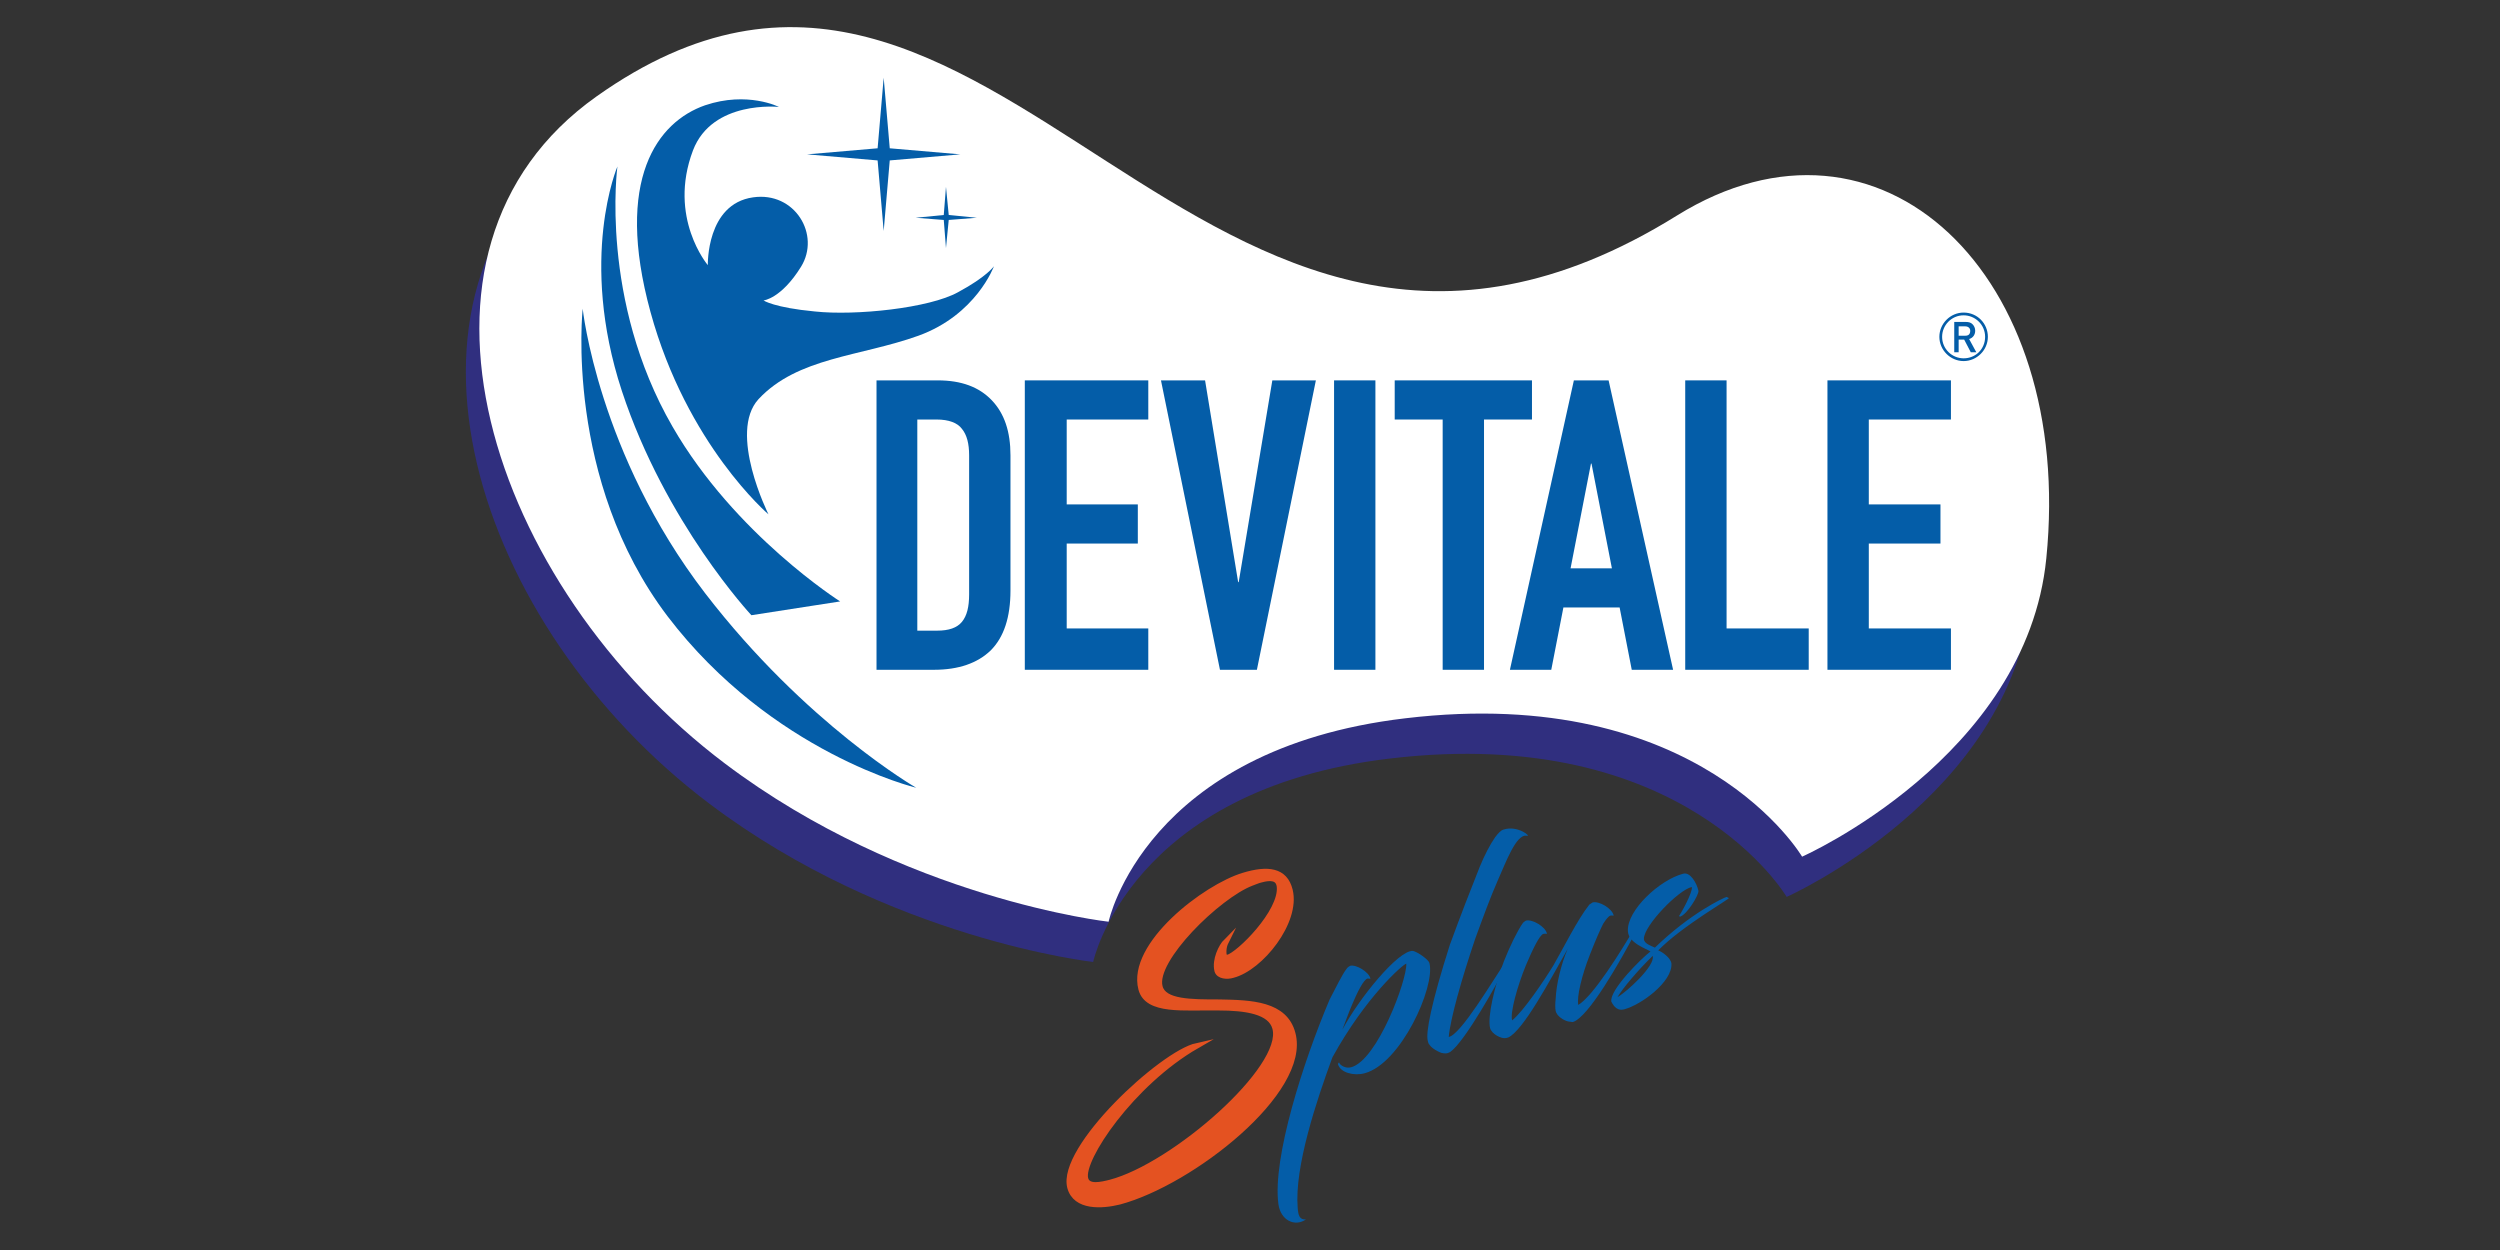 <?xml version="1.0" encoding="utf-8"?>
<!-- Generator: Adobe Illustrator 23.0.3, SVG Export Plug-In . SVG Version: 6.00 Build 0)  -->
<svg version="1.1" id="Layer_1" xmlns="http://www.w3.org/2000/svg" xmlns:xlink="http://www.w3.org/1999/xlink" x="0px" y="0px"
	 viewBox="0 0 453.5 226.8" style="enable-background:new 0 0 453.5 226.8;" xml:space="preserve">
<rect x="0" y="0" width="453.5" height="226.8" fill="#333333" stroke="none"/>
<style type="text/css">
	.st0{fill:#302F7F;}
	.st1{fill:#FFFFFF;}
	.st2{fill:#E45221;}
	.st3{fill:none;stroke:#E45221;stroke-miterlimit:10;}
	.st4{fill:#045DA8;}
</style>
<path class="st0" d="M324.1,162.7c0,0-18.5-31.5-72-25.1c-47.2,5.6-53.8,36.9-53.8,36.9s-37-4.1-69.6-28.7
	c-42.7-32.2-62-91.9-23.3-121c60.5-45.5,108.8,75.8,196,21.6c36.9-22.9,72.2,10.6,67,62.2C364.8,144.6,324.1,162.7,324.1,162.7"/>
<path class="st1" d="M326.9,155.4c0,0-18.5-31.5-72-25.1c-47.2,5.6-53.8,36.9-53.8,36.9s-37-4.1-69.6-28.7
	c-42.7-32.2-62.8-93-23.3-121c72.7-51.6,108.8,75.8,196,21.6c36.9-22.9,72.2,10.6,67,62.2C367.6,137.4,326.9,155.4,326.9,155.4"/>
<path class="st2" d="M201.4,214.5c11.5-3,31.9-20.8,29.9-28c-0.8-3-5.2-3.7-10.3-3.7c-6.2-0.1-12.9,0.8-14-3.4
	c-2.1-8,11.6-18.5,18.6-20.6c4.3-1.3,7.5-1,8.4,2.7c1.4,5.7-5.3,14.1-10.4,15.4c-1,0.3-2.5,0.2-2.8-0.8c-0.5-2,0.8-4.5,1.6-5.3
	c-0.5,1-0.5,2.1-0.3,2.8l0.6,0.1c2-0.5,9.9-8.3,9.4-12.9c-0.2-1.6-1.6-1.7-3.4-1.2c-0.5,0.1-1.1,0.4-1.7,0.6
	c-6,2.3-17.9,13.9-16.6,18.8c0.7,2.8,5.6,2.8,10.8,2.8c5.8,0.1,11.9,0.3,13.3,5.7c2.8,10.5-18.4,27-31.4,30.5c-3.2,0.8-8,1.1-9-2.6
	c-1.9-7.1,16.7-24.3,23-25.7c-11.8,6.8-21.1,20.6-20.2,24.1C197.3,215.5,199.8,214.9,201.4,214.5"/>
<path class="st3" d="M201.4,214.5c11.5-3,31.9-20.8,29.9-28c-0.8-3-5.2-3.7-10.3-3.7c-6.2-0.1-12.9,0.8-14-3.4
	c-2.1-8,11.6-18.5,18.6-20.6c4.3-1.3,7.5-1,8.4,2.7c1.4,5.7-5.3,14.1-10.4,15.4c-1,0.3-2.5,0.2-2.8-0.8c-0.5-2,0.8-4.5,1.6-5.3
	c-0.5,1-0.5,2.1-0.3,2.8l0.6,0.1c2-0.5,9.9-8.3,9.4-12.9c-0.2-1.6-1.6-1.7-3.4-1.2c-0.5,0.1-1.1,0.4-1.7,0.6
	c-6,2.3-17.9,13.9-16.6,18.8c0.7,2.8,5.6,2.8,10.8,2.8c5.8,0.1,11.9,0.3,13.3,5.7c2.8,10.5-18.4,27-31.4,30.5c-3.2,0.8-8,1.1-9-2.6
	c-1.9-7.1,16.7-24.3,23-25.7c-11.8,6.8-21.1,20.6-20.2,24.1C197.3,215.5,199.8,214.9,201.4,214.5z"/>
<path class="st4" d="M244.3,175.7c0.2-0.3,0.5-0.4,0.6-0.5c1.1-0.3,3.4,1.1,3.7,2.3c0,0.1-0.2,0-0.5,0c-0.7,0.1-1.9,2.5-2.9,4.9
	c-0.4,0.9-1.7,4.4-1.7,4.4c3-5.7,10.2-14.5,12.8-14.3c0.7,0.1,2.8,1.5,3,2.2c1.1,4.3-5.2,18.3-11.8,20c-1.9,0.5-4.4-0.1-4.8-1.7
	l0.2-0.3c0.1,0.5,1.2,1.2,2.2,0.9c4.8-1.3,10.2-16,10-18.8c-0.7,0.2-7.4,6.1-13.4,17c-2.9,7.9-6.9,19.9-6.3,27.3
	c0.1,1.3,0.3,2.2,1.5,2.1c-2,1.4-4.6,0.2-5-2.8c-1.1-8.3,4.5-25.8,9.3-37.1C242.2,179.4,243.5,176.7,244.3,175.7"/>
<path class="st4" d="M268.4,157.3c0.9-2.2,1.9-4.1,2.8-5.4c0.6-0.8,1.1-1.3,1.5-1.4c2.6-0.9,5.3,1.4,4.2,1.1c-1.9-0.3-3.8,5-5.2,8.1
	c-1.4,3.2-2.6,6.5-4.1,10.6c-2.5,7.4-4.5,14.5-4.8,17.8c2.1-0.3,8-10.2,10.2-13.5c0.2-0.3,0.5,0,0.4,0.2c-1.6,3.3-7.7,14.2-10.3,16
	c-0.6,0.4-1.1,0.3-1.6,0.2c-0.4-0.1-1.8-0.8-2.2-1.5c-0.1-0.1-0.2-0.2-0.3-0.7c-0.4-1.4,0.6-6.7,4-17.4
	C264.9,166.2,266.8,161.3,268.4,157.3"/>
<path class="st4" d="M284.4,172.1c-3.5,6.2-8.1,14.8-10.8,16.1l-0.4,0.1c-0.8,0.2-2.6-0.7-2.9-1.8c-0.5-2.1,0.8-7.6,2.5-12.1
	c1.1-2.8,2.5-5.6,3.4-6.9c0.2-0.3,0.5-0.4,0.6-0.5c1.2-0.3,3.5,1.1,3.8,2.3c0.1,0.2-0.2,0-0.6,0.1c-0.7,0.1-2.1,3.1-3.2,5.7
	c-1.6,3.9-2.9,8.7-2.5,10c2-1.6,5.8-7.2,7.5-10c1.8-3.1,4.3-8.2,6.5-11l0.6-0.4c1.2-0.3,3.5,1.1,3.8,2.3c0.1,0.2-0.2,0-0.6,0.1
	c-0.3,0.1-0.8,0.7-1.3,1.5c-0.5,1-1.4,3-2.4,5.6c-1.5,3.8-2.4,7.7-2.1,9.1c2.8-1.7,7.9-10,10-13.6c0.2-0.3,0.6,0,0.5,0.2
	c-3,5.7-8.7,15.7-11.5,16.5l-0.8-0.1c-0.9-0.2-2.1-1-2.3-1.9c-0.1-0.5-0.1-1.4,0-2.2C282.3,178.6,283.2,174.8,284.4,172.1"/>
<path class="st4" d="M298.2,170.3c0,0.9,1.4,1.3,2,1.6c6.5-6.3,12.4-9,13-9.2l0.4,0.2c0.5,0-8.4,5-12.8,9.5c0.8,0.3,2.3,1.4,2.4,2.4
	c0.2,3.3-5.5,7.5-8.6,8.3c-1.1,0.3-1.8-0.4-2.3-1.4c-0.4-2.1,5.6-8,7.1-9.1c-0.7-0.5-4-1.5-4.1-3.7c-0.2-3.8,5.8-9.3,10-10.4
	c1.3-0.4,2.5,1.7,2.8,3.1c0.1,0.7-2.1,4.4-3.4,4.7l-0.1-0.2c0.1,0,2.5-4.2,2.3-5.2C304.5,161.4,298.2,167.9,298.2,170.3
	 M293.4,180.9c1.7-1,6.9-5.7,6.4-7.5C297.3,175.8,294.4,179.2,293.4,180.9z"/>
<polyline class="st4" points="159.2,26.9 160.3,14.1 161.4,26.9 174.2,28 161.4,29.1 160.3,41.9 159.2,29.1 146.4,28 159.2,26.9 "/>
<polyline class="st4" points="171.2,39 171.6,33.9 172.1,39 177.2,39.5 172.1,39.9 171.6,45 171.2,39.9 166.1,39.5 171.2,39 "/>
<path class="st4" d="M152.4,109.1l-16.1,2.5c0,0-15.6-16.7-23.5-40.7c-7.9-24.1-0.8-40.7-0.8-40.7s-3.3,24.2,10,47.2
	C133.3,97,152.4,109.1,152.4,109.1"/>
<path class="st4" d="M105.7,56c0,0,2.8,26.3,22.2,51.6c18.3,23.8,38.3,35.3,38.3,35.3s-26.2-6.3-45.1-31.1
	C102.3,87,105.7,56,105.7,56"/>
<path class="st4" d="M139.4,93.3c0,0-14.8-12.6-21.4-36.7c-6.6-24.1,1.3-34.5,9.9-37.5c7.7-2.6,13.4,0.3,13.4,0.3
	s-12.1-1.3-15.6,7.9c-4.6,12.2,2.7,20.8,2.7,20.8s-0.3-11.1,8.2-12.3c7.6-1.1,12.3,6.8,8.7,12.6c-3.6,5.8-6.8,6.1-6.8,6.1
	s1.9,1.3,9.3,2c7.4,0.8,20.8-0.6,26-3.5c5.2-2.8,6.5-4.7,6.5-4.7s-3.2,8.8-13.7,12.6c-10.6,3.8-21.9,3.9-29,11.5
	C132,78.5,139.4,93.3,139.4,93.3"/>
<path class="st4" d="M159,69h11.1c4.3,0,7.5,1.2,9.8,3.6c2.3,2.4,3.4,5.7,3.4,10v24.5c0,4.9-1.2,8.5-3.6,10.9
	c-2.4,2.3-5.8,3.5-10.3,3.5H159V69 M166.5,114.4h3.5c2.1,0,3.6-0.5,4.5-1.6c0.9-1.1,1.3-2.7,1.3-5V82.6c0-2.1-0.4-3.7-1.3-4.8
	c-0.8-1.1-2.4-1.7-4.6-1.7h-3.5V114.4z"/>
<polyline class="st4" points="185.9,69 208.3,69 208.3,76.1 193.5,76.1 193.5,91.5 206.4,91.5 206.4,98.6 193.5,98.6 193.5,114 
	208.3,114 208.3,121.5 185.9,121.5 185.9,69 "/>
<polyline class="st4" points="228,121.5 221.3,121.5 210.6,69 218.6,69 224.6,105.6 224.7,105.6 230.8,69 238.7,69 228,121.5 "/>
<rect x="242" y="69" class="st4" width="7.5" height="52.5"/>
<polyline class="st4" points="261.7,76.1 253,76.1 253,69 277.9,69 277.9,76.1 269.2,76.1 269.2,121.5 261.7,121.5 261.7,76.1 "/>
<path class="st4" d="M285.5,69h6.3l11.7,52.5H296l-2.2-11.3h-10.2l-2.2,11.3h-7.5L285.5,69 M288.7,84.1h-0.1l-3.7,19h7.5L288.7,84.1
	z"/>
<polyline class="st4" points="305.7,69 313.2,69 313.2,114 328.1,114 328.1,121.5 305.7,121.5 305.7,69 "/>
<polyline class="st4" points="331.5,69 353.9,69 353.9,76.1 339,76.1 339,91.5 352,91.5 352,98.6 339,98.6 339,114 353.9,114 
	353.9,121.5 331.5,121.5 331.5,69 "/>
<path class="st4" d="M357.5,63.9l-1.2-2.3h-1v2.3h-0.8v-5.5h2.1c0.5,0,0.9,0.1,1.2,0.4c0.3,0.3,0.5,0.7,0.5,1.2
	c0,0.7-0.4,1.3-1.1,1.5l1.3,2.4H357.5 M356.5,59.2h-1.2v1.7h1.2c0.6,0,0.9-0.3,0.9-0.9C357.4,59.5,357,59.2,356.5,59.2z"/>
<path class="st4" d="M356.2,56.7c-2.4,0-4.4,2-4.4,4.4c0,2.4,2,4.4,4.4,4.4c2.4,0,4.4-2,4.4-4.4C360.6,58.7,358.7,56.7,356.2,56.7
	 M356.2,65c-2.1,0-3.9-1.7-3.9-3.9c0-2.1,1.7-3.9,3.9-3.9c2.1,0,3.9,1.7,3.9,3.9C360.1,63.3,358.4,65,356.2,65z"/>
</svg>
